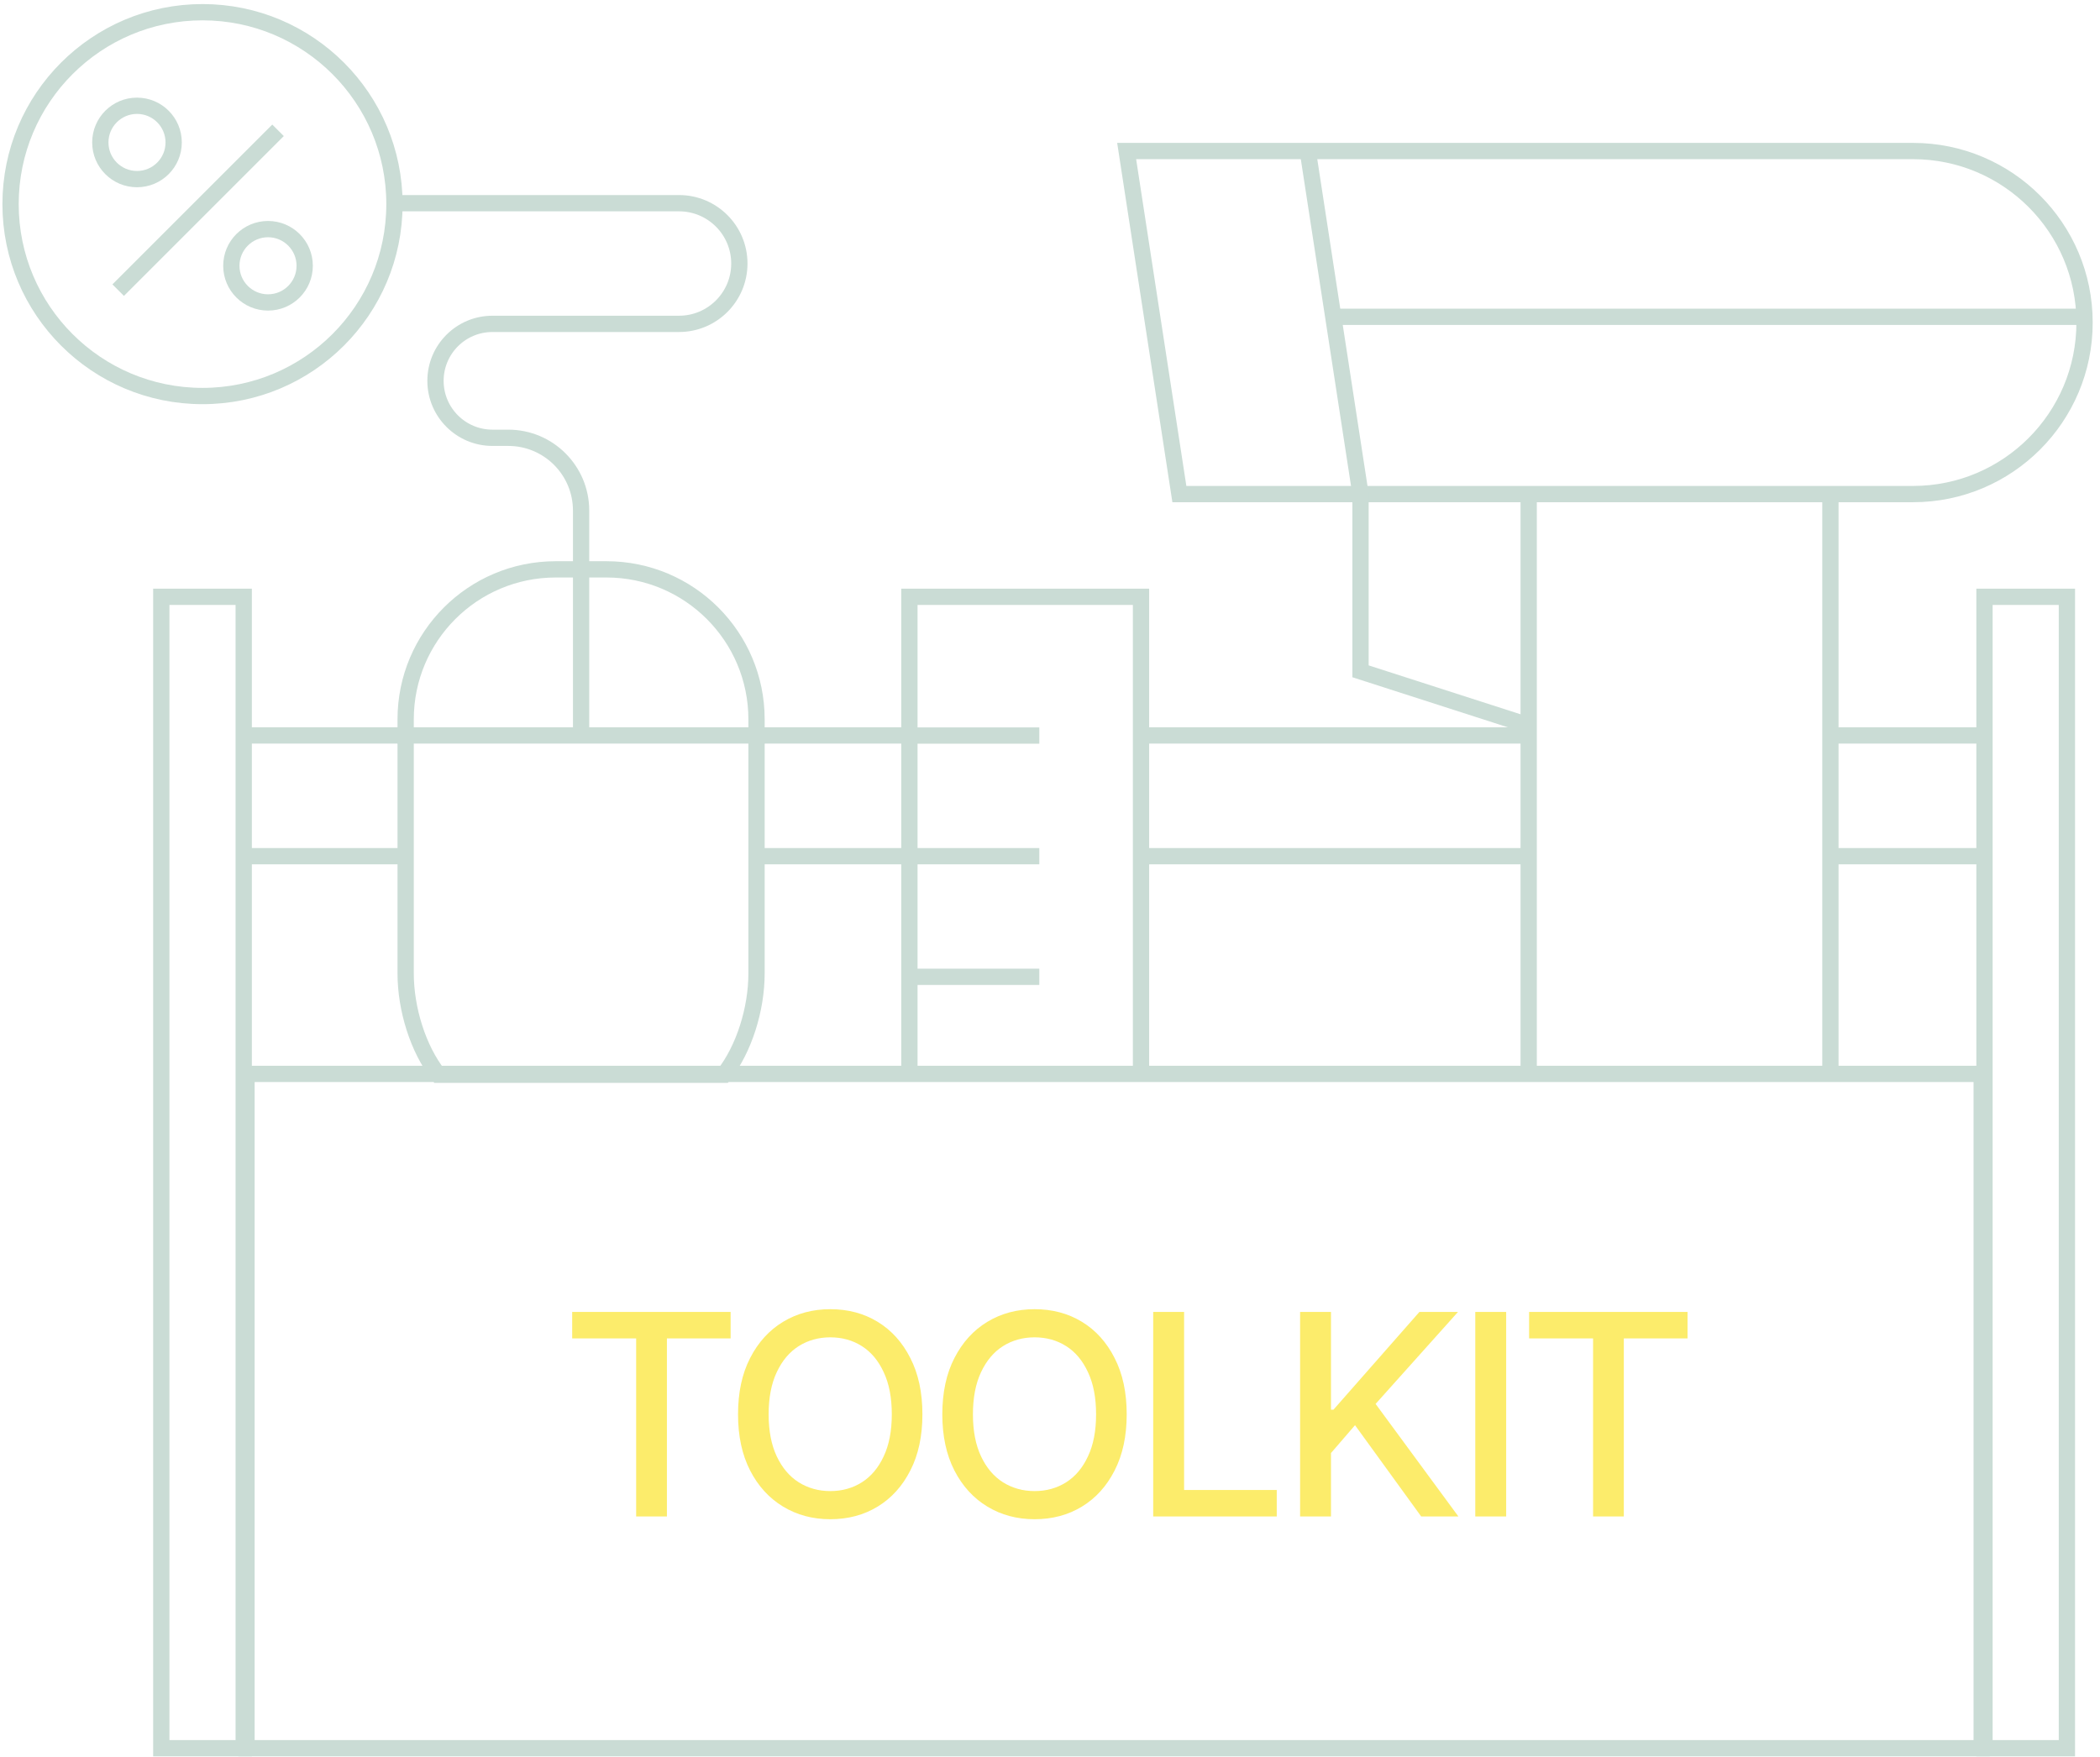 <svg width="239" height="200" viewBox="0 0 239 200" fill="none" xmlns="http://www.w3.org/2000/svg">
<rect x="28.055" y="122.239" width="197.481" height="76.756" stroke="#CADCD5" stroke-width="1.853"/>
<path d="M103.499 122.239V67.933H129.858V122.239" stroke="#CADCD5" stroke-width="1.853"/>
<path d="M103.499 83.727H118.284" stroke="#CADCD5" stroke-width="1.853"/>
<path d="M103.499 97.458H118.284" stroke="#CADCD5" stroke-width="1.853"/>
<path d="M103.499 111.189H118.284" stroke="#CADCD5" stroke-width="1.853"/>
<path d="M208.318 56.24V122.239M173.979 122.239V56.24" stroke="#CADCD5" stroke-width="1.853"/>
<path d="M128.224 17.192H217.718C228.501 17.192 237.242 25.933 237.242 36.716V36.716C237.242 47.499 228.501 56.24 217.718 56.24H134.224L128.224 17.192Z" stroke="#CADCD5" stroke-width="1.853"/>
<path d="M148.839 17.192L154.839 56.24" stroke="#CADCD5" stroke-width="1.853"/>
<path d="M151.839 36.062L237.842 36.062" stroke="#CADCD5" stroke-width="1.853"/>
<path d="M154.839 55.961V76.414L173.72 82.494" stroke="#CADCD5" stroke-width="1.853"/>
<path d="M31.642 14.835L13.45 33.027" stroke="#CADCD5" stroke-width="1.853"/>
<path d="M63.241 64.809H69.027C78.456 64.809 86.1 72.453 86.1 81.882V110.797C86.1 114.864 84.684 119.386 82.381 122.334H49.886C47.583 119.386 46.167 114.864 46.167 110.797V81.882C46.167 72.453 53.811 64.809 63.241 64.809Z" stroke="#CADCD5" stroke-width="1.853"/>
<path d="M45.241 83.714L87.027 83.714" stroke="#CADCD5" stroke-width="1.853"/>
<path d="M66.134 83.714L66.134 58.119C66.134 53.543 62.424 49.833 57.849 49.833L56.047 49.833C52.466 49.833 49.563 46.93 49.563 43.349V43.349C49.563 39.768 52.466 36.865 56.047 36.865L77.276 36.865C81.07 36.865 84.145 33.79 84.145 29.997V29.997C84.145 26.203 81.07 23.128 77.276 23.128L45.011 23.128" stroke="#CADCD5" stroke-width="1.853"/>
<circle cx="23.047" cy="23.234" r="21.845" stroke="#CADCD5" stroke-width="1.853"/>
<circle cx="15.591" cy="16.214" r="4.174" stroke="#CADCD5" stroke-width="1.853"/>
<circle cx="30.503" cy="30.253" r="4.174" stroke="#CADCD5" stroke-width="1.853"/>
<path d="M45.818 83.714H28.055" stroke="#CADCD5" stroke-width="1.853"/>
<path d="M103.499 83.714H85.736" stroke="#CADCD5" stroke-width="1.853"/>
<path d="M225.854 83.714H208.09" stroke="#CADCD5" stroke-width="1.853"/>
<path d="M173.979 83.714H129.858" stroke="#CADCD5" stroke-width="1.853"/>
<path d="M45.818 97.458H28.055" stroke="#CADCD5" stroke-width="1.853"/>
<path d="M103.499 97.458H85.736" stroke="#CADCD5" stroke-width="1.853"/>
<path d="M225.854 97.458H208.09" stroke="#CADCD5" stroke-width="1.853"/>
<path d="M173.979 97.458H129.858" stroke="#CADCD5" stroke-width="1.853"/>
<rect x="18.357" y="67.933" width="9.38" height="131.062" stroke="#CADCD5" stroke-width="1.853"/>
<rect x="225.854" y="67.933" width="9.38" height="131.062" stroke="#CADCD5" stroke-width="1.853"/>
<path d="M65.12 152.351V149.335H83.151V152.351H75.901V172.616H72.401V152.351H65.12ZM94.495 172.929C92.495 172.929 90.703 172.45 89.12 171.491C87.537 170.533 86.287 169.163 85.37 167.382C84.453 165.59 83.995 163.46 83.995 160.991C83.995 158.502 84.453 156.366 85.37 154.585C86.287 152.793 87.537 151.418 89.12 150.46C90.703 149.502 92.495 149.022 94.495 149.022C96.516 149.022 98.313 149.502 99.886 150.46C101.459 151.418 102.698 152.793 103.604 154.585C104.521 156.366 104.979 158.502 104.979 160.991C104.979 163.47 104.521 165.601 103.604 167.382C102.698 169.163 101.459 170.533 99.886 171.491C98.313 172.45 96.516 172.929 94.495 172.929ZM94.495 169.726C95.839 169.726 97.037 169.392 98.089 168.726C99.141 168.059 99.969 167.075 100.573 165.772C101.188 164.47 101.495 162.877 101.495 160.991C101.495 159.095 101.188 157.496 100.573 156.194C99.969 154.882 99.141 153.892 98.089 153.226C97.037 152.559 95.839 152.226 94.495 152.226C93.162 152.226 91.964 152.559 90.901 153.226C89.849 153.892 89.016 154.882 88.401 156.194C87.787 157.496 87.479 159.095 87.479 160.991C87.479 162.877 87.787 164.47 88.401 165.772C89.016 167.075 89.849 168.059 90.901 168.726C91.964 169.392 93.162 169.726 94.495 169.726ZM117.745 172.929C115.745 172.929 113.953 172.45 112.37 171.491C110.787 170.533 109.537 169.163 108.62 167.382C107.703 165.59 107.245 163.46 107.245 160.991C107.245 158.502 107.703 156.366 108.62 154.585C109.537 152.793 110.787 151.418 112.37 150.46C113.953 149.502 115.745 149.022 117.745 149.022C119.766 149.022 121.563 149.502 123.136 150.46C124.709 151.418 125.948 152.793 126.854 154.585C127.771 156.366 128.229 158.502 128.229 160.991C128.229 163.47 127.771 165.601 126.854 167.382C125.948 169.163 124.709 170.533 123.136 171.491C121.563 172.45 119.766 172.929 117.745 172.929ZM117.745 169.726C119.089 169.726 120.287 169.392 121.339 168.726C122.391 168.059 123.219 167.075 123.823 165.772C124.438 164.47 124.745 162.877 124.745 160.991C124.745 159.095 124.438 157.496 123.823 156.194C123.219 154.882 122.391 153.892 121.339 153.226C120.287 152.559 119.089 152.226 117.745 152.226C116.412 152.226 115.214 152.559 114.151 153.226C113.099 153.892 112.266 154.882 111.651 156.194C111.037 157.496 110.729 159.095 110.729 160.991C110.729 162.877 111.037 164.47 111.651 165.772C112.266 167.075 113.099 168.059 114.151 168.726C115.214 169.392 116.412 169.726 117.745 169.726ZM131.245 172.616V149.335H134.761V169.601H145.307V172.616H131.245ZM147.964 172.616V149.335H151.479V160.46H151.761L161.542 149.335H165.932L156.557 159.804L165.979 172.616H161.745L154.214 162.226L151.479 165.397V172.616H147.964ZM171.417 149.335V172.616H167.901V149.335H171.417ZM174.026 152.351V149.335H192.057V152.351H184.807V172.616H181.307V152.351H174.026Z" fill="#FCEC6B"/>
</svg>
